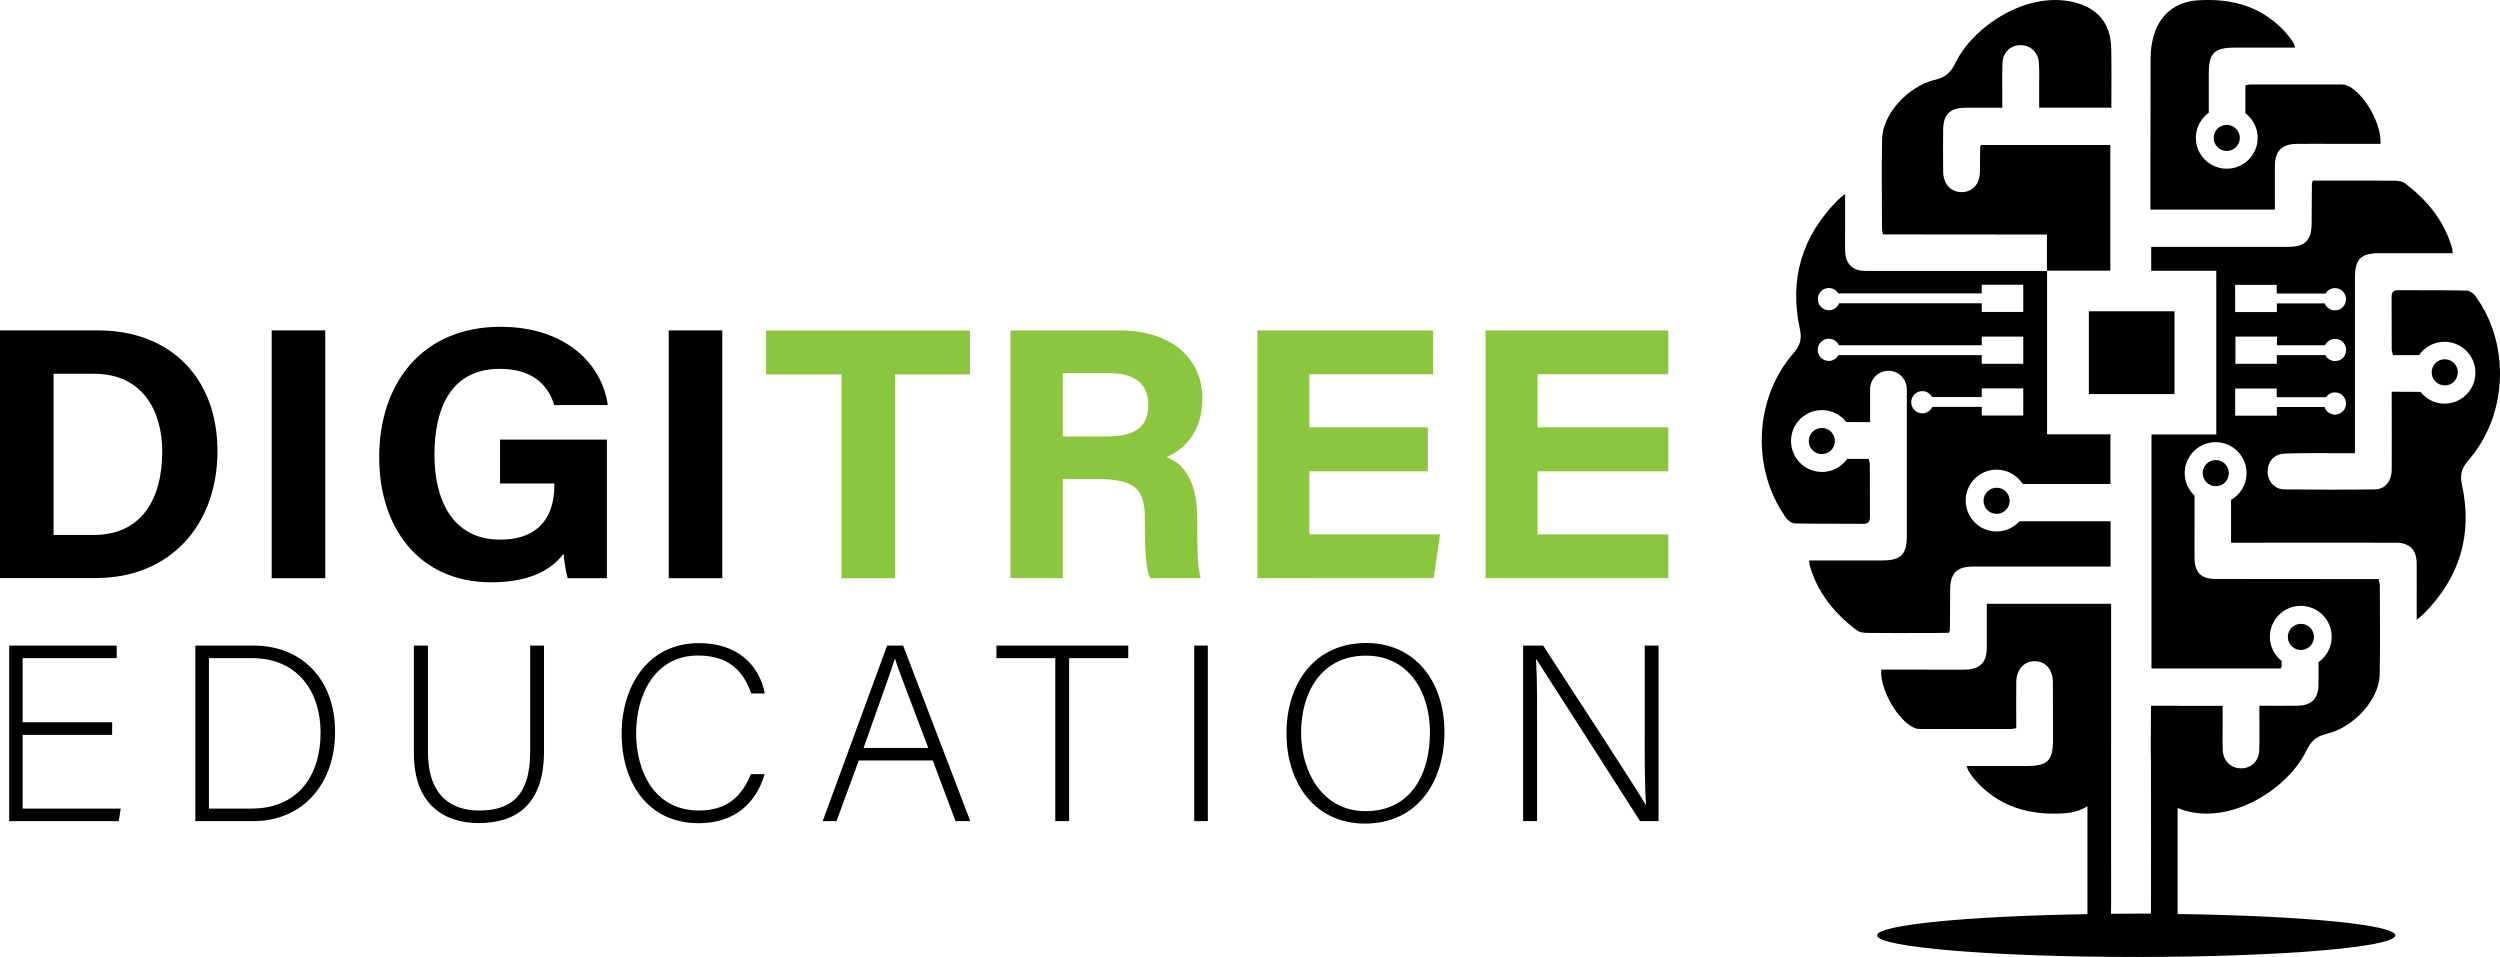 <?xml version="1.0" encoding="utf-8"?>
<!-- Generator: Adobe Illustrator 24.0.2, SVG Export Plug-In . SVG Version: 6.00 Build 0)  -->
<svg version="1.1" id="Layer_1" xmlns="http://www.w3.org/2000/svg" xmlns:xlink="http://www.w3.org/1999/xlink" x="0px" y="0px"
	 viewBox="0 0 1932.4 739.7" style="enable-background:new 0 0 1932.4 739.7;" xml:space="preserve">
<style type="text/css">
	.st0{fill:#231F20;}
	.st1{fill:#8CC63F;}
	.st2{fill:#F2F2F2;}
</style>
<g>
	<path d="M86.7,568H17.5v57h75.8l-1.5,9.7H7.1V499h83.1v9.7H17.5v49.6h69.2V568z M151,499h45c37.2,0,63,26,63,66.7
		c0,40.5-25.2,69-63.2,69H151V499z M161.5,625h32.8c35.8,0,53.5-25.2,53.5-58.7c0-29.8-15.9-57.6-53.5-57.6h-32.8V625z M330.8,499
		v82.2c0,36,20.3,45.3,39.5,45.3c22.7,0,39.5-9.5,39.5-45.3V499h10.7v81.6c0,42.4-22.5,55.6-50.6,55.6c-26.7,0-50-14.5-50-53.9V499
		H330.8z M591,598.5c-6.4,21.5-22.3,37.8-51,37.8c-38.9,0-59.5-31-59.5-69.2c0-36.6,20.2-70,59.7-70c29.3,0,46.5,16.3,51,38.9h-10.5
		c-6.2-17.6-17.6-29.3-41.1-29.3c-33.7,0-47.9,30.8-47.9,60.1c0,29.1,13.9,59.7,48.6,59.7c22.1,0,33.3-11.4,40.1-28.1H591z
		 M663.8,587.8l-17.2,46.9h-10.7L685.7,499h12.4L750,634.7h-11.4L721,587.8H663.8z M717.5,578.1c-15.1-40.3-22.9-59.7-25.6-68.8
		h-0.2c-3.3,10.3-12,34.3-24.2,68.8H717.5z M815.7,508.7h-45.5V499h101.9v9.7h-45.7v126h-10.7V508.7z M933.6,499v135.7h-10.5V499
		H933.6z M1116.5,565.9c0,37-19.8,70.7-61.6,70.7c-38.2,0-60.5-30.8-60.5-69.8c0-38.4,21.5-69.8,61.8-69.8
		C1093.5,497.1,1116.5,526.4,1116.5,565.9z M1005.7,566.3c0,31.2,17.2,60.7,49.8,60.7c35.1,0,49.8-28.7,49.8-60.9
		c0-31.6-16.7-59.3-49.4-59.3C1021,506.8,1005.7,535.7,1005.7,566.3z M1177.3,634.7V499h15.5c21.1,32.6,70.7,108.3,79.3,123.1h0.2
		c-1.2-19.6-1-39.5-1-61.6V499h10.7v135.7h-14.3c-20.1-31.4-70.5-110.3-80.2-125.2h-0.2c1,17.8,0.8,37.6,0.8,62.2v63H1177.3z"/>
	<path d="M0,255.4h75.9c55.8,0,92.2,36.7,92.2,93.3c0,55.8-35.4,98.1-94,98.1H0V255.4z M41.4,413.5h31c36.7,0,53-27.3,53-64.6
		c0-31.3-15.2-60-52.7-60H41.4V413.5z M251.4,255.4v191.5H210V255.4H251.4z M469.1,446.9h-30.3c-1.6-5.9-2.6-12.5-3.2-18.9
		c-10.6,14.3-29.3,22.1-55.9,22.1c-55.6,0-86.6-42-86.6-96.6c0-57.6,33.5-100.9,93.8-100.9c49.3,0,78.3,27.8,82.9,60.5h-41.4
		c-3.9-12.8-14.1-28-42.1-28c-39.3,0-50.5,32.9-50.5,66.6c0,32.9,12.8,65.4,50.8,65.4c35.4,0,41.9-24.6,41.9-41.7v-1.7h-42v-33.9
		h82.6V446.9z M558.3,255.4v191.5h-41.4V255.4H558.3z"/>
	<path d="M1454.7,176.7c0-23.1-0.4-46.3,0.1-69.4c0.4-18.8,19.6-40.6,41.2-45.7c8.4-2,12.1-6,15.7-13.4
		c13.4-27.3,54.1-55.2,90.9-46.6c18.8,4.4,28.9,16.5,29.3,35.8c0.3,15,0.1,30,0.1,45.8h-55.8c0-6.2,0-12.2,0-18.2
		c0-5.4,0.2-10.8-0.2-16.2c-0.5-8.4-6.4-13.9-14.3-13.9c-7.9,0.1-13.7,5.8-13.9,14.2c-0.3,8.8-0.1,17.5-0.1,26.3c0,2.4,0,4.8,0,7.9
		c-10.2,0-19.6-0.1-29,0c-11.3,0.1-16.5,5.2-16.7,16.4c-0.1,11-0.2,22,0,33c0.1,9.7,6.1,16,14.6,15.8c8.3-0.2,13.7-6.3,13.8-15.8
		c0.1-6.3,0.1-12.6,0.2-18.9c0-0.4,0.3-0.8,0.7-1.7c32.9,0,66.1,0,99.9,0v97.1h-49v-27.9c-35.9-0.1-71.9,0-107.8-0.1
		c-6.2,0-12.5,0-18.9,0C1455.2,179.3,1454.7,178,1454.7,176.7z M1614.6,240.6l0,64h16.7h31.7h17.8l0-64h-17.8h-31.6H1614.6z
		 M1758.4,155.6c0-9,0-18,0-27c0-11.9,5.2-17.3,17.2-17.4c10.3-0.1,20.7,0,31,0c11.2,0,22.3,0,33.4,0c1.2-15.5-13.2-40.1-26-45.2
		c-1.4-0.6-3-0.7-4.6-0.7c-23.4,0-46.7,0-70.1,0c-1,0-2.1,0.4-3.7,0.7c0,7.2,0,14.4,0,21.5c5.7,4.4,9.5,11.2,9.5,19
		c0,13.2-10.7,23.9-23.9,23.9c-13.2,0-23.9-10.7-23.9-23.9c0-8,4-15,10-19.4c0-9.9,0-19.8,0-29.7c0-16.6,4-20.6,20.7-20.6
		c15.2,0,30.3,0,46,0c-0.5-1.7-0.6-2.6-1.1-3.3c-1.3-2.1-2.6-4.2-4.2-6.1c-18.5-22.1-43.2-29.1-70.6-27.1
		c-19.2,1.4-31.3,14-34.7,32.9c-0.8,4.4-1.1,8.9-1.1,13.4c-0.1,25.2-0.1,50.3-0.1,75.5c0,13.2,0,26.4,0,39.9c32.3,0,63.7,0,96.2,0
		C1758.4,159.9,1758.4,157.7,1758.4,155.6z M1485.4,489.3c-14.2,0-28.3,0.1-42.5-0.1c-2.5,0-5.6-0.5-7.5-1.9
		c-17.1-12.8-30.2-28.7-36.4-49.6c-0.4-1.2-0.4-2.6-0.6-4.5c19,0,37.6,0,56.2,0c14.9,0,19.3-4.4,19.3-19.2c0-37.7,0-75.5,0-113.2
		c0-7.8-6.4-14.2-14.2-14.2h0c-7.8,0-14.2,6.3-14.2,14.2c0,10.6,0,23.5,0,25.5c-6.3,0-12.4-0.1-18.4-0.1c-4.4-5.6-11.1-9.2-18.8-9.2
		c-13.2,0-23.9,10.7-23.9,23.9c0,13.2,10.7,23.9,23.9,23.9c8.1,0,15.2-4,19.5-10.1c5.5,0,11,0,16.6,0c0.4,1.6,0.9,2.8,0.9,4.1
		c0.1,13.5,0,27,0.1,40.4c0,3.9-1,5.7-5.2,5.7c-17.5-0.2-35,0.1-52.6-0.3c-2.4,0-5.4-2-6.9-4.1c-27.2-37.8-24.9-92.6,5.6-127.5
		c5.2-6,6.6-10.9,4.9-18.9c-8.4-38.5,1.8-71.9,29.7-99.8c1.2-1.2,2.7-2.3,5.3-4.4c0,9.3,0,17.5,0,25.6c0,6.1-0.1,12.1,0,18.2
		c0.2,10.3,5.6,15.7,16,15.7c39.8,0.1,79.5,0,119.3,0c2.4,0,17.3,0,20.8,0v126.3h49v38.4h-67.8c-4.3-6.7-11.7-11.1-20.2-11.1
		c-13.2,0-23.9,10.7-23.9,23.9c0,13.2,10.7,23.9,23.9,23.9c7,0,13.3-3.1,17.7-7.9c3.6,0,7.1,0,10.7,0c19.7,0,39.4,0,59.7,0v35
		c-35.4,0-70.8,0-106.2,0c-12.5,0-17.6,5-17.8,17.4c-0.1,10.6-0.2,21.1-0.2,31.7c0,0.4-0.3,0.8-0.8,2.1
		C1499.6,489.3,1492.5,489.3,1485.4,489.3z M1405.1,231.2c0,4.7,3.8,8.6,8.6,8.6c3.6,0,6.6-2.2,7.9-5.4h110.2v6.7h32.1v-21h-32.1
		v6.7h-110.9c-1.5-2.5-4.1-4.2-7.2-4.2C1408.9,222.6,1405.1,226.5,1405.1,231.2z M1531.8,274.5v6.7h32.1v-21h-32.1v6.7h-110.4
		c-1.3-3-4.3-5.1-7.8-5.1c-4.7,0-8.6,3.8-8.6,8.6c0,4.7,3.8,8.6,8.6,8.6c3.2,0,6-1.9,7.4-4.5H1531.8z M1485.9,319.5
		c3.4,0,6.3-2,7.7-5h38.2v6.7h32.1v-21h-32.1v6.7h-38.4c-1.4-2.7-4.2-4.6-7.5-4.6c-4.7,0-8.6,3.8-8.6,8.6S1481.2,319.5,1485.9,319.5
		z M1711.1,106.6c0,5.6,4.5,10.1,10.1,10.1s10.1-4.5,10.1-10.1c0-5.6-4.5-10.1-10.1-10.1S1711.1,101,1711.1,106.6z M1899.7,288.7
		c0-0.3,0.1-0.6,0.1-0.9c0-1.8-0.5-3.5-1.3-4.9c-1.7-3.1-5-5.2-8.8-5.2c-5.6,0-10.1,4.5-10.1,10.1s4.5,10.1,10.1,10.1
		C1895,298,1899.3,293.9,1899.7,288.7z M1907.9,355.9c-5.2,6-6.6,10.9-4.9,18.9c8.4,38.5-1.8,71.9-29.7,99.8
		c-1.2,1.2-2.7,2.3-5.3,4.4c0-9.3,0-17.5,0-25.6c0-6.1,0.1-12.1,0-18.2c-0.2-10.3-5.6-15.7-16-15.7c-39.8-0.1-79.5,0-119.3,0
		c-2.4,0-4.8,0-8.2,0c0-4.3,0-7.8,0-11.4c0-21.7,0-18.3,0-21.7c7.2-4.1,12-11.8,12-20.7c0-13.2-10.7-23.9-23.9-23.9
		c-13.2,0-23.9,10.7-23.9,23.9c0,6.9,3,13.1,7.6,17.4c0,6,0-0.6,0,23.6c0,8.3-0.1,16.6,0,24.9c0.1,10.7,5,15.8,15.6,15.9
		c35.9,0.1,71.9,0,107.8,0.1c6.2,0,12.5,0,18.9,0c0.4,2.1,0.8,3.4,0.9,4.6c0,23.1,0.4,46.3-0.1,69.4c-0.4,18.8-19.6,40.6-41.2,45.7
		c-8.4,2-12.1,6-15.7,13.4c-13.4,27.3-54.1,55.2-90.9,46.6c-3-0.7-5.8-1.7-8.4-2.8c0,30.4,0,60.8,0,79.8c0,0.7,0,1.5,0.1,2.2
		c95.4,1.3,168.2,8.2,168.2,16.5c0,9.2-89.7,16.7-200.3,16.7s-200.3-7.5-200.3-16.7c0-8.1,70-14.9,162.6-16.4c0-21.3,0-52.6,0-83.4
		c-4.9,3-10.7,5-17.4,5.4c-27.4,2-52.1-5-70.6-27.1c-1.6-1.9-2.9-4-4.2-6.1c-0.4-0.7-0.5-1.6-1.1-3.3c15.7,0,30.9,0,46,0
		c16.7,0,20.7-4,20.7-20.6c0-14.8,0-29.7-0.1-44.5c-0.1-9.4-5.7-15.8-13.7-15.9c-8.4-0.2-14.4,6.1-14.6,15.9
		c-0.2,11.9,0,23.7,0,35.8c-1.6,0.3-2.7,0.7-3.7,0.7c-23.4,0-46.7,0-70.1,0c-1.5,0-3.2-0.1-4.6-0.7c-12.8-5.2-27.2-29.8-26-45.2
		c11.1,0,22.3,0,33.4,0c10.3,0,20.7,0.1,31,0c12-0.1,17.2-5.4,17.2-17.4c0-9,0-18,0-27c0-2.1,0-4.3,0-6.5c32.5,0,63.8,0,96.1,0
		c0,13.5,0,26.7,0,39.9c0,13,0,25.9,0,38.9c-0.1,50.7,0,101.3,0,152c0,2.1-0.1,5.6-0.1,8.8c6.4-0.1,12.9-0.1,19.4-0.1
		c3.9,0,7.7,0,11.5,0c0-29.6,0.1-75.1,0-110.6c-0.1-1.4,0-2.7,0-4.2c-0.3-14.6,0-29.3,0-44.6c0-0.4,0-0.9,0-1.3h20.5c0,0,0,0,0,0.1
		c11.6,0,23,0,34.9,0c0,6.2,0,12.2,0,18.2c0,5.4-0.2,10.8,0.1,16.2c0.5,8.4,6.4,13.9,14.3,13.9c7.9-0.1,13.7-5.8,13.9-14.2
		c0.3-8.8,0.1-17.5,0.1-26.3c0-2.4,0-4.8,0-7.9c10.2,0,19.6,0.1,29,0c11.3-0.1,16.5-5.2,16.7-16.4c0.1-5.8,0-11.5,0-17.3
		c6.2-4.3,10.2-11.5,10.2-19.6c0-13.2-10.7-23.9-23.9-23.9c-13.2,0-23.9,10.7-23.9,23.9c0,7.6,3.6,14.3,9.1,18.7c0,1.4,0,2.7,0,4.1
		c0,0.4-0.3,0.8-0.7,1.7c-32.9,0-66.1,0-99.9,0c0-60.2,0-120.5,0-180.9h50.1V209.3h-50.3c0-6,0-12.1,0-18.5c2.4,0,4.8,0,7.1,0
		c33,0,66,0,99.1,0c12.5,0,17.6-5,17.8-17.4c0.1-10.6,0.2-21.1,0.2-31.7c0-0.4,0.3-0.8,0.8-2.1c6.7,0,13.9,0,21,0
		c14.2,0,28.3-0.1,42.5,0.1c2.5,0,5.6,0.5,7.5,1.9c17.1,12.8,30.2,28.7,36.4,49.6c0.4,1.2,0.4,2.6,0.6,4.5c-19,0-37.6,0-56.2,0
		c-14.9,0-19.3,4.4-19.3,19.2c0,42.5,0,84.9,0,127.4c0,2.2,0,4.4,0,8c-4.2,0-7.9,0-11.6,0c-14.1,0-28.3-0.2-42.4,0.3
		c-8.7,0.3-13.7,6.3-13.5,14.5c0.2,7.1,5.5,13.1,12.7,13.2c23.4,0.2,46.7,0.3,70.1,0c8.1-0.1,13.1-6.3,13.1-15.7
		c0.1-17.1,0-34.2,0-51.2c0-2.6,0-5.2,0-8.6c7.7,0,15,0.1,22.2,0.1c4.4,5.5,11.1,9.1,18.6,9.1c13.2,0,23.9-10.7,23.9-23.9
		c0-13.2-10.7-23.9-23.9-23.9c-8.2,0-15.3,4.1-19.7,10.3c-6.7,0-13.3,0-20.1,0c-0.4-1.6-0.9-2.8-1-4.1c-0.1-13.5,0-27-0.1-40.4
		c0-3.9,1-5.7,5.2-5.7c17.5,0.2,35-0.1,52.6,0.3c2.4,0,5.4,2,6.9,4.1C1940.7,266.2,1938.4,320.9,1907.9,355.9z M1727.8,241.2h32.1
		v-6.7h37c1.3,3.2,4.3,5.4,7.9,5.4c4.7,0,8.6-3.8,8.6-8.6c0-4.7-3.8-8.6-8.6-8.6c-3.1,0-5.7,1.7-7.2,4.2h-37.8v-6.7h-32.1V241.2z
		 M1727.8,281.2h32.1v-6.7h37.5c1.4,2.7,4.2,4.6,7.5,4.6c4.7,0,8.6-3.8,8.6-8.6c0-4.7-3.8-8.6-8.6-8.6c-3.4,0-6.4,2.1-7.7,5h-37.2
		v-6.7h-32.1V281.2z M1759.9,321.3v-6.7h36.9c1.1,3.4,4.2,5.9,8,5.9c4.7,0,8.6-3.8,8.6-8.6c0-4.7-3.8-8.6-8.6-8.6
		c-2.9,0-5.3,1.5-6.9,3.7h-38.1v-6.7h-32.1v21H1759.9z M1533.2,387.1c0,5.6,4.5,10.1,10.1,10.1c5.6,0,10.1-4.5,10.1-10.1
		c0-5.6-4.5-10.1-10.1-10.1C1537.7,377,1533.2,381.5,1533.2,387.1z M1702.6,365.7c0,5.6,4.5,10.1,10.1,10.1s10.1-4.5,10.1-10.1
		c0-5.6-4.5-10.1-10.1-10.1S1702.6,360.1,1702.6,365.7z M1788.6,492.3c0-5.6-4.5-10.1-10.1-10.1s-10.1,4.5-10.1,10.1
		c0,5.6,4.5,10.1,10.1,10.1S1788.6,497.9,1788.6,492.3z M1398.1,340.9c0,5.6,4.5,10.1,10.1,10.1s10.1-4.5,10.1-10.1
		c0-5.6-4.5-10.1-10.1-10.1S1398.1,335.3,1398.1,340.9z"/>
	<path class="st1" d="M650.4,289.4h-58.2v-33.9h157.6v33.9h-58v157.6h-41.4V289.4z M821.5,370.3v76.6h-40.5V255.4h84.2
		c41.8,0,64.2,23,64.2,52.6c0,25.7-14,39.6-27.8,45.3c9.5,3.5,23.8,13.4,23.8,47.6v9.5c0,12.9,0.1,27.5,2.7,36.5h-39.2
		c-3.4-8.3-4-22.7-4-43v-2.8c0-20.9-5.3-30.8-36.2-30.8H821.5z M821.5,337.3h34.7c22.7,0,31.4-8.6,31.4-24.6
		c0-15.6-10.2-24.3-30.4-24.3h-35.7V337.3z M1103.7,364.3h-91.6V413h101l-4.9,33.9H971.9V255.4h135.8v33.9h-95.6v41h91.6V364.3z
		 M1289.5,364.3h-101V413h101v33.9h-141.2V255.4h141.2v33.9h-101v41h101V364.3z"/>
</g>
</svg>
